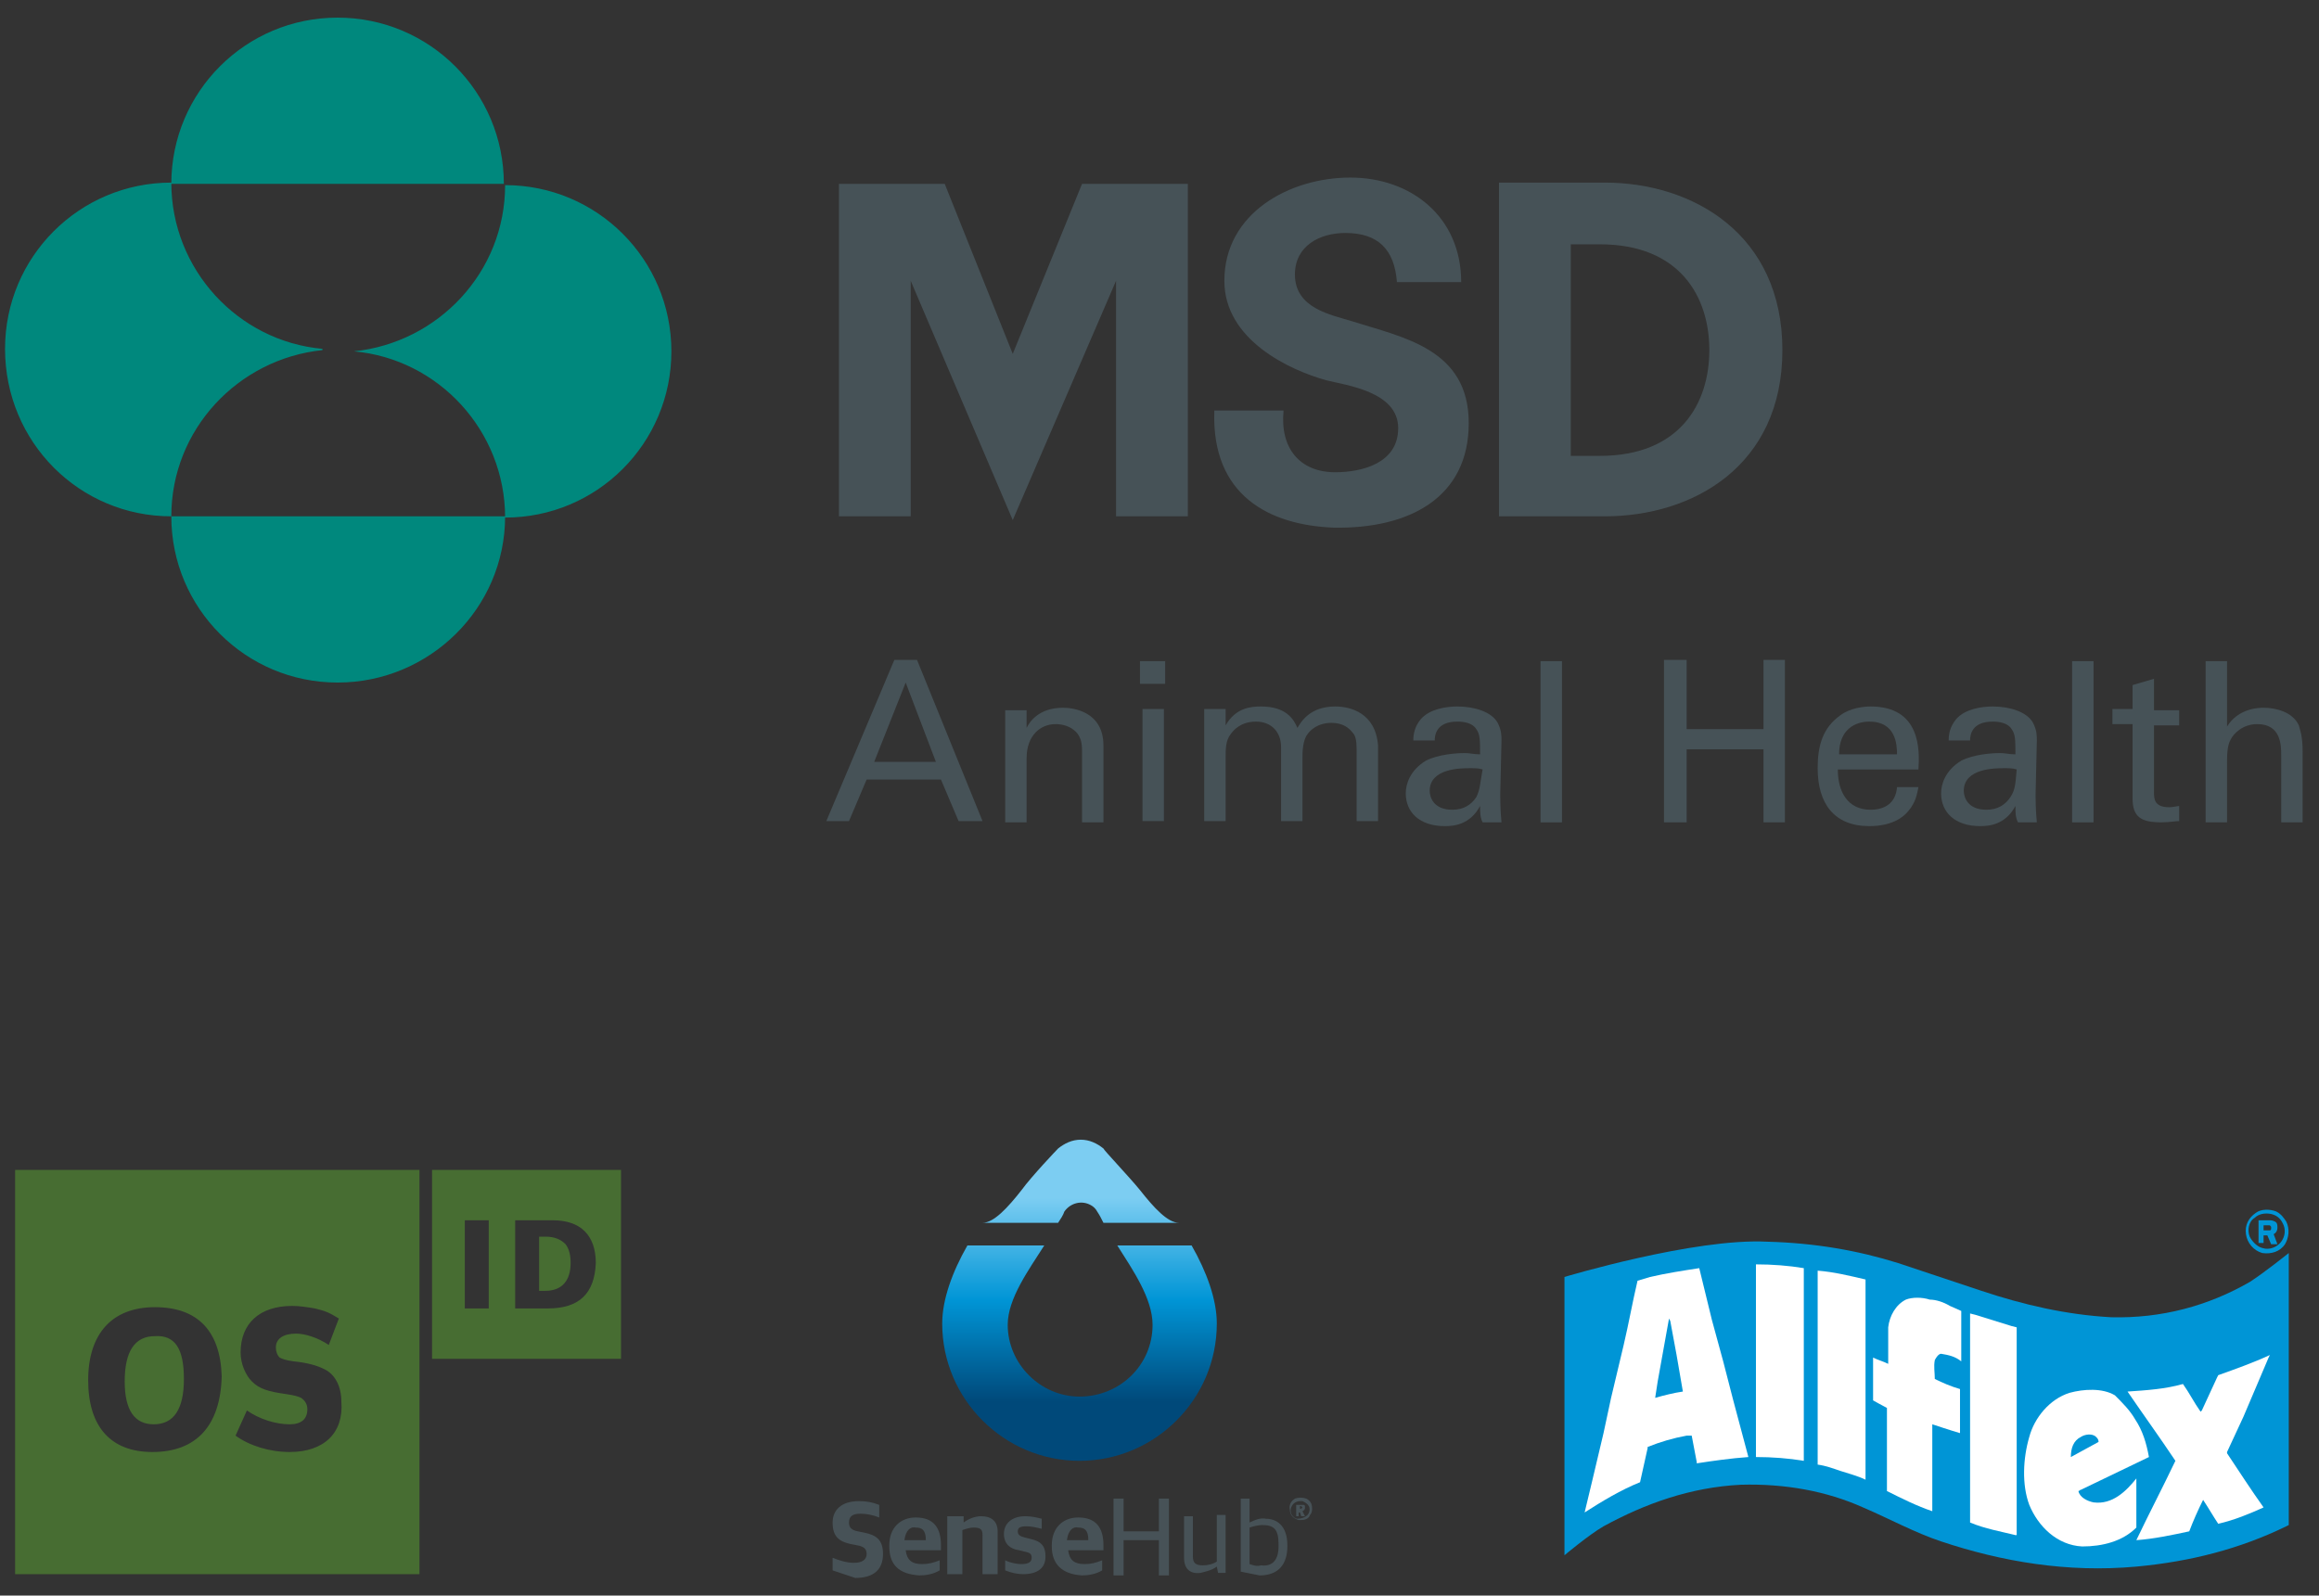 <?xml version="1.0" encoding="utf-8"?>
<!-- Generator: Adobe Illustrator 27.8.1, SVG Export Plug-In . SVG Version: 6.00 Build 0)  -->
<svg version="1.1" id="Layer_1" xmlns="http://www.w3.org/2000/svg" xmlns:xlink="http://www.w3.org/1999/xlink" x="0px" y="0px"
	 viewBox="0 0 184.1 126.7" style="enable-background:new 0 0 184.1 126.7;" xml:space="preserve">
<rect x="0" y="0" width="184.1" height="126.7" fill="#333333" stroke="none"/>
<style type="text/css">
	.st0{fill:#FFFFFF;}
	.st1{fill:#476D32;}
	.st2{fill:#00897D;}
	.st3{fill:#475258;}
	.st4{fill:#00887D;}
	.st5{fill:#465257;}
	.st6{fill:url(#SVGID_1_);}
	.st7{fill:#475257;}
	.st8{fill:url(#SVGID_00000162338030964392989850000007797579595643368606_);}
	.st9{fill:#0095D6;}
</style>
<g>
	<g>
		<path class="st4" d="M13.6,14.6c0-7.3,5.9-13.2,13.2-13.2s13.2,5.9,13.2,13.2H13.6z M13.6,41c0,7.3,5.9,13.2,13.2,13.2
			S40.1,48.3,40.1,41H13.6z M25.6,27.7c-6.7-0.6-12-6.3-12-13.2c-7.3,0-13.2,5.9-13.2,13.2C0.4,35.1,6.3,41,13.6,41
			c0-6.9,5.3-12.5,12-13.2V27.7z M28.1,27.9c6.7,0.6,12,6.3,12,13.2c7.3,0,13.2-5.9,13.2-13.2c0-7.3-5.9-13.2-13.2-13.2
			c0,6.9-5.3,12.5-12,13.2V27.9z"/>
		<g>
			<rect x="90.5" y="52.5" class="st5" width="2" height="1.8"/>
			<polygon class="st5" points="80.4,28.1 75,14.6 66.6,14.6 66.6,41 72.3,41 72.3,22.3 80.4,41.3 80.4,41.3 88.6,22.3 88.6,41 
				94.3,41 94.3,14.6 85.9,14.6 			"/>
			<path class="st5" d="M106,56.1c-2,0-2.7,1.2-3,1.7c-0.3-0.7-0.9-1.7-2.9-1.7c-0.8,0-2,0.1-2.8,1.5v-1.3h-1.7l0,1.2v7.7h1.7v-5.1
				c0-0.6,0-1.3,0.4-1.8c0.2-0.3,0.8-1,2-1c1.3,0,2,0.9,2,2v5.9h1.7v-5c0-0.4,0-1.4,0.4-1.9c0.2-0.3,0.8-0.9,1.9-0.9
				c0.9,0,1.4,0.4,1.7,0.8c0.2,0.2,0.3,0.6,0.3,1.3v5.7h1.7v-6C109.2,56.6,107.2,56.1,106,56.1z"/>
			<path class="st5" d="M71,52.4l-5.4,12.8h1.8l1.4-3.3h5.9l1.4,3.3h1.9l-5.2-12.8H71z M69.4,60.5l2.5-6.3l2.4,6.3H69.4z"/>
			<rect x="90.7" y="56.3" class="st5" width="1.7" height="8.9"/>
			<path class="st5" d="M84.4,56.2c-2,0-2.7,1.2-2.9,1.6l0-1.4h-1.7l0,1v7.9h1.7v-5.1c0-1.8,1.1-2.7,2.3-2.7c0.6,0,1.2,0.2,1.6,0.6
				c0.4,0.4,0.5,0.9,0.5,1.5v5.7h1.7v-6.1C87.6,56.5,85.2,56.2,84.4,56.2z"/>
			<path class="st5" d="M96.4,32.7c-0.2,6.6,4.3,9,9.5,9.2c6,0.1,10.7-2.4,10.7-8.3c0-5.9-5.2-6.8-9.3-8.1c-1.6-0.5-4.5-1-4.5-3.7
				c0-2.3,2-3.3,4-3.3c2.6,0,3.9,1.3,4.1,3.9h5.1c0-5.2-4-8.3-8.8-8.3c-4.8,0-10,2.8-10,8.2c0,4.7,5.2,7.1,8.1,7.9
				c1.6,0.4,5.7,0.9,5.7,3.8c0,2.8-2.9,3.5-5,3.5c-2.8,0-4.4-1.9-4.1-4.9H96.4z"/>
			<path class="st5" d="M171,53.9l-1.7,0.5v1.9h-1.6v1.2h1.6v5.9c0,1.5,0.7,1.9,2.3,1.9c0.6,0,1.1-0.1,1.4-0.1V64
				c-0.1,0-0.5,0.1-0.8,0.1c-1.2,0-1.2-0.7-1.2-1.2v-5.3h2v-1.2h-2V53.9z"/>
			<rect x="164.5" y="52.5" class="st5" width="1.7" height="12.8"/>
			<path class="st5" d="M161.7,58.8c0-0.4,0-0.8-0.3-1.4c-0.5-0.9-1.9-1.3-3.2-1.3c-0.9,0-2.2,0.2-2.9,1c-0.5,0.6-0.6,1.2-0.6,1.7
				h1.7c0-0.4,0.1-1.5,1.8-1.5c0.5,0,1.2,0.1,1.5,0.6c0.3,0.4,0.3,0.9,0.3,2c-0.5,0-0.8-0.1-1.2-0.1c-0.7,0-2.1,0.1-3.1,0.6
				c-1.3,0.8-1.6,1.9-1.6,2.6c0,1.5,1.1,2.6,3.1,2.6c0.7,0,2-0.1,2.8-1.6c0,0.5,0,0.9,0.2,1.3h1.5c-0.1-0.9-0.1-2.1-0.1-2.2
				L161.7,58.8z M159.6,63.3c-0.4,0.6-1,1-1.9,1c-1.5,0-1.8-1-1.8-1.5c0-1.8,2.5-1.8,3.2-1.8c0.4,0,0.7,0,1,0.1
				C160,62.2,160,62.7,159.6,63.3z"/>
			<path class="st5" d="M182.5,57.6c-0.5-1.1-1.9-1.4-2.8-1.4c-1.2,0-2.3,0.5-2.9,1.5v-5.2h-1.7v12.8h1.7v-4.7c0-0.6,0-1.4,0.3-1.9
				c0.2-0.4,0.9-1.2,2.1-1.2c1.9,0,1.9,1.7,1.9,2.5v5.3h1.7v-5.6C182.8,58.4,182.6,58,182.5,57.6z"/>
			<path class="st5" d="M148.5,56.1c-0.5,0-1.6,0.1-2.4,0.7c-1.4,1-1.8,2.4-1.8,4.2c0,2.8,1.3,4.6,4.1,4.6c1.8,0,2.7-0.7,3.1-1.2
				c0.6-0.7,0.7-1.4,0.8-1.9h-1.7c-0.1,1.3-1,1.8-2.1,1.8c-1.8,0-2.6-1.4-2.6-3.2h6.4C152.4,59.6,152.5,56.1,148.5,56.1z M146,59.9
				c0-2,1.3-2.6,2.4-2.6c2.1,0,2.2,1.8,2.2,2.6H146z"/>
			<path class="st5" d="M141.5,27.8c0-9.2-7.1-13.3-14.1-13.3h-8.4V41h8.4C134.4,41,141.5,37,141.5,27.8z M127,36.2l-2.3,0v0V19.4
				h2.3c6.4,0,8.7,4.2,8.7,8.4C135.7,32,133.4,36.2,127,36.2z"/>
			<rect x="122.3" y="52.5" class="st5" width="1.7" height="12.8"/>
			<polygon class="st5" points="140,57.9 133.9,57.9 133.9,52.4 132.1,52.4 132.1,65.3 133.9,65.3 133.9,59.5 140,59.5 140,65.3 
				141.7,65.3 141.7,52.4 140,52.4 			"/>
			<path class="st5" d="M119.2,58.8c0-0.4,0-0.8-0.3-1.4c-0.5-0.9-1.9-1.3-3.2-1.3c-0.9,0-2.2,0.2-2.9,1c-0.5,0.6-0.6,1.2-0.6,1.7
				h1.7c0-0.4,0.1-1.5,1.8-1.5c0.5,0,1.2,0.1,1.5,0.6c0.3,0.4,0.3,0.9,0.3,2c-0.5,0-0.8-0.1-1.2-0.1c-0.7,0-2.1,0.1-3.1,0.6
				c-1.3,0.8-1.6,1.9-1.6,2.6c0,1.5,1.1,2.6,3.1,2.6c0.7,0,2-0.1,2.8-1.6c0,0.5,0,0.9,0.2,1.3h1.5c-0.1-0.9-0.1-2.1-0.1-2.2
				L119.2,58.8z M117.2,63.3c-0.4,0.6-1,1-1.9,1c-1.5,0-1.8-1-1.8-1.5c0-1.8,2.5-1.8,3.2-1.8c0.4,0,0.7,0,1,0.1
				C117.5,62.2,117.5,62.7,117.2,63.3z"/>
		</g>
	</g>
</g>
<g>
	<g>
		<path class="st1" d="M1.2,92.9V125h32.1V92.9H1.2z M12.1,115.3c-3.3,0-5.1-2-5.1-5.7c0-3.7,1.9-5.8,5.3-5.8c3.4,0,5.2,1.9,5.3,5.5
			C17.5,113.2,15.6,115.3,12.1,115.3z M23,115.3c-1.6,0-3.2-0.5-4.3-1.3l0.9-2c1,0.7,2.3,1.1,3.4,1.1c0.9,0,1.4-0.4,1.4-1.2
			c0-0.4-0.2-0.7-0.5-0.9c-0.2-0.1-0.5-0.2-1.2-0.3c-1.4-0.2-2.1-0.4-2.7-1c-0.5-0.5-0.9-1.4-0.9-2.3c0-2.3,1.5-3.7,4.1-3.7
			c0.6,0,1.2,0.1,1.8,0.2c0.8,0.2,1.1,0.3,1.9,0.8l-0.8,2.1c-0.9-0.6-1.9-0.9-2.6-0.9c-1,0-1.6,0.4-1.6,1.1c0,0.3,0.1,0.6,0.3,0.8
			c0.2,0.1,0.4,0.2,1.1,0.3c1,0.1,1.8,0.3,2.4,0.6c0.9,0.4,1.4,1.4,1.4,2.6C27.3,113.8,25.7,115.3,23,115.3z"/>
		<path class="st1" d="M12.3,106.1c-1.6,0-2.4,1.2-2.4,3.6c0,2.3,0.8,3.4,2.3,3.4c1.6,0,2.4-1.2,2.4-3.6
			C14.6,107.1,13.9,106,12.3,106.1z"/>
	</g>
	<g>
		<path class="st1" d="M43.3,98.2c-0.2,0-0.3,0-0.5,0v4.3c0.2,0,0.3,0,0.5,0c1.3,0,2-0.8,2-2.2c0-0.6-0.1-1.1-0.4-1.5
			C44.5,98.4,44,98.2,43.3,98.2z"/>
		<path class="st1" d="M34.3,92.9v15h15v-15H34.3z M38.8,103.9h-1.9v-7h1.9V103.9z M43.5,103.9h-2.6v-7h3c2.2,0,3.4,1.2,3.4,3.4
			C47.2,102.7,46,103.9,43.5,103.9z"/>
	</g>
</g>
<g>
	<linearGradient id="SVGID_1_" gradientUnits="userSpaceOnUse" x1="85.81" y1="111.291" x2="85.81" y2="95.14">
		<stop  offset="2.770450e-07" style="stop-color:#00497A"/>
		<stop  offset="0.5" style="stop-color:#0095D6"/>
		<stop  offset="1" style="stop-color:#7CCDF2"/>
	</linearGradient>
	<path class="st6" d="M88.7,98.9L88.7,98.9c1.2,1.9,2.8,4.2,2.8,6.3c0,3.2-2.6,5.7-5.8,5.7c-3.1,0-5.7-2.6-5.7-5.7
		c0-2.1,1.7-4.4,2.9-6.3h-6.1c-1.2,2.1-2,4.3-2,6.2c0,6,4.9,10.9,10.9,10.9c6,0,10.9-4.9,10.9-10.9l0,0c0-1.9-0.8-4.1-2-6.2
		L88.7,98.9z M85.8,90.5L85.8,90.5c-0.7,0-1.3,0.3-1.8,0.7c-0.1,0.1-2.1,2.2-2.9,3.3c-1.1,1.4-2.2,2.6-3.1,2.6c0,0,0,0,0,0
		c0,0,0,0,0,0h6c0.2-0.3,0.4-0.6,0.5-0.9c0.5-0.7,1.4-0.9,2.1-0.5c0.2,0.1,0.4,0.3,0.5,0.5c0.2,0.3,0.3,0.5,0.5,0.9h6c0,0,0,0,0,0
		c0,0,0,0,0,0c-0.9,0-2-1.2-3.1-2.6c-0.9-1.1-2.9-3.2-2.9-3.3C87.1,90.8,86.5,90.5,85.8,90.5L85.8,90.5"/>
	<path id="Path_970_00000141428330870034832890000017128543338726256308_" class="st7" d="M66.1,124.7v-1c0.5,0.2,1.1,0.4,1.7,0.4
		c0.7,0,1-0.3,1-0.7c0-0.4-0.2-0.6-0.8-0.7l-0.5-0.1c-0.9-0.2-1.4-0.6-1.4-1.7c0-1,0.7-1.7,2.1-1.7c0.6,0,1.1,0.1,1.6,0.3v1
		c-0.5-0.2-1-0.3-1.5-0.3c-0.6,0-0.9,0.2-0.9,0.7c0,0.4,0.2,0.6,0.7,0.7l0.5,0.1c1,0.2,1.5,0.6,1.5,1.7c0,1.2-0.7,1.9-2.2,1.9
		C67.3,125.1,66.7,124.9,66.1,124.7z"/>
	<path id="Path_971_00000072268263062044794890000016591458872784246946_" class="st7" d="M70.6,122.8v-0.1c0-1.4,0.9-2.2,2.1-2.2
		c1.4,0,2,0.8,2,2.2v0.4h-2.8c0.1,0.8,0.5,1.1,1.3,1.1c0.5,0,0.9-0.1,1.4-0.3v0.8c-0.5,0.3-1.1,0.4-1.6,0.4
		C71.3,125,70.6,124.2,70.6,122.8z M71.8,122.3h1.7c0-0.8-0.3-1-0.8-1C72.3,121.2,71.9,121.5,71.8,122.3L71.8,122.3z"/>
	<path id="Path_972_00000181786944622159320840000014851720833518125993_" class="st7" d="M75.3,120.4h1.2v0.5h0
		c0.4-0.3,0.9-0.5,1.4-0.5c0.8,0,1.3,0.4,1.3,1.2v3.4H78v-3.1c0-0.4-0.1-0.6-0.7-0.6c-0.3,0-0.6,0.1-0.9,0.2v3.5h-1.2V120.4z"/>
	<path id="Path_973_00000160907167937799877390000003801424377500639387_" class="st7" d="M79.8,124.7v-0.8c0.4,0.2,0.9,0.3,1.3,0.3
		c0.6,0,0.8-0.2,0.8-0.5c0-0.3-0.1-0.4-0.6-0.5l-0.4-0.1c-0.7-0.1-1.2-0.5-1.2-1.3c0-0.8,0.6-1.4,1.7-1.4c0.5,0,0.9,0.1,1.3,0.2v0.8
		c-0.4-0.1-0.8-0.2-1.2-0.2c-0.5,0-0.7,0.1-0.7,0.4c0,0.3,0.2,0.4,0.6,0.5l0.4,0.1c0.9,0.2,1.2,0.6,1.2,1.4c0,0.9-0.6,1.4-1.8,1.4
		C80.8,125,80.3,124.9,79.8,124.7z"/>
	<path id="Path_974_00000000187094086948685760000000537067124874039469_" class="st7" d="M83.5,122.8v-0.1c0-1.4,0.9-2.2,2.1-2.2
		c1.4,0,2,0.8,2,2.2v0.4h-2.8c0.1,0.8,0.5,1.1,1.3,1.1c0.5,0,0.9-0.1,1.4-0.3v0.8c-0.5,0.3-1.1,0.4-1.6,0.4
		C84.3,125,83.5,124.2,83.5,122.8z M84.7,122.3h1.7c0-0.8-0.3-1-0.8-1C85.2,121.2,84.8,121.5,84.7,122.3z"/>
	<path id="Path_975_00000072259182115018677650000000889635386606552503_" class="st7" d="M88.4,119h0.8v2.6H92V119h0.8v6.1H92v-2.8
		h-2.8v2.8h-0.8V119z"/>
	<path id="Path_976_00000065042167141150307700000013856376274866779030_" class="st7" d="M94,123.7v-3.3h0.7v3.2
		c0,0.5,0.2,0.7,0.8,0.7c0.4,0,0.8-0.1,1.1-0.3v-3.7h0.7v4.6h-0.6l-0.1-0.5h0c-0.4,0.3-0.9,0.4-1.3,0.5C94.5,125,94,124.6,94,123.7z
		"/>
	<path id="Path_977_00000093171805671005586110000010133088284485337230_" class="st7" d="M98.5,124.8V119h0.7v1.9h0
		c0.4-0.2,0.9-0.4,1.3-0.3c0.8,0,1.7,0.5,1.7,2.1v0.1c0,1.4-0.7,2.3-2.2,2.3C99.5,125,99,124.9,98.5,124.8z M101.5,122.8v-0.2
		c0-1.2-0.4-1.5-1.3-1.5c-0.3,0-0.7,0.1-1,0.2v2.9c0.3,0.1,0.6,0.2,0.9,0.1C100.8,124.4,101.5,124.1,101.5,122.8z"/>
	<g>
		<g>
			<path class="st7" d="M104.1,119.4c-0.1-0.2-0.2-0.3-0.4-0.4c-0.3-0.1-0.6-0.1-0.9,0c-0.3,0.2-0.5,0.5-0.4,0.9
				c0,0.4,0.3,0.7,0.7,0.8c0.1,0,0.1,0,0.2,0c0.3,0,0.6-0.1,0.7-0.4C104.2,120.1,104.2,119.7,104.1,119.4z M103.8,120.3L103.8,120.3
				c-0.2,0.2-0.5,0.3-0.8,0.3c-0.2,0-0.4-0.2-0.5-0.4c-0.1-0.3,0-0.6,0.2-0.8c0.1-0.1,0.3-0.2,0.5-0.2c0.1,0,0.1,0,0.2,0
				c0.2,0.1,0.4,0.2,0.5,0.4C104,119.7,104,120.1,103.8,120.3z"/>
			<path class="st7" d="M103.6,119.7c0-0.1,0-0.2-0.1-0.2c-0.1,0-0.2,0-0.2,0h-0.4v0.9h0.2v-0.3h0.1l0.1,0.3l0,0h0.3l-0.2-0.4
				C103.6,119.9,103.6,119.8,103.6,119.7z M103.4,119.7C103.4,119.7,103.4,119.7,103.4,119.7c-0.1,0.1-0.1,0.1-0.1,0.1l-0.1,0v-0.2
				h0.1c0,0,0,0,0,0C103.3,119.6,103.3,119.6,103.4,119.7C103.4,119.6,103.4,119.6,103.4,119.7z"/>
		</g>
	</g>
</g>
<g>
	<g>
		<path class="st9" d="M181.5,97c-0.2-0.3-0.4-0.6-0.8-0.8c-0.5-0.2-1.2-0.2-1.6,0.1c-0.6,0.4-0.9,1-0.8,1.7
			c0.1,0.7,0.6,1.3,1.3,1.5c0.7,0.1,1.4-0.1,1.8-0.7C181.7,98.3,181.8,97.6,181.5,97z M181.1,98.6c-0.3,0.4-0.9,0.7-1.5,0.5
			c-0.4-0.1-0.8-0.5-1-0.9c-0.2-0.5-0.1-1.2,0.4-1.5c0.3-0.3,0.8-0.4,1.3-0.3c0.4,0.1,0.7,0.3,0.9,0.7
			C181.5,97.6,181.4,98.2,181.1,98.6z"/>
		<g>
			<path class="st9" d="M179.7,98.7h-0.4v-1.8h0.8c0.2,0,0.3,0,0.5,0.1c0.2,0.1,0.2,0.3,0.2,0.5c0,0.2-0.1,0.4-0.3,0.5l0.3,0.8h-0.5
				l-0.3-0.7h-0.3V98.7z M179.7,97.7h0.2c0.1,0,0.2,0,0.3,0c0.1,0,0.1-0.1,0.1-0.2c0-0.1,0-0.1-0.1-0.2c-0.1,0-0.2,0-0.3,0h-0.2
				V97.7z"/>
		</g>
	</g>
	<g>
		<path class="st9" d="M150.7,100.3c1.2,0.4,2.4,0.8,3.6,1.2l3,1c3.3,1.1,6.7,1.9,10.3,2.1c4,0.1,7.7-0.9,11-2.8
			c1.1-0.7,3.1-2.3,3.1-2.3v21.6l-0.2,0.1c-3.7,1.8-7.6,2.8-11.9,3.2c-5.5,0.5-10.7-0.4-15.5-2c-2.1-0.7-4.1-1.8-6.2-2.7
			c-2.9-1.3-6.2-1.9-9.7-1.8c-4,0.2-7.6,1.5-10.9,3.3c-1.2,0.7-3.1,2.3-3.1,2.3v-22.1c0,0,10.3-3.1,16.1-2.8
			C144.1,98.7,147.5,99.3,150.7,100.3z"/>
		<path class="st0" d="M143.2,100.7V116c-1.2-0.2-2.5-0.3-3.8-0.3c0,0,0-15.2,0-15.3C140.7,100.4,142,100.5,143.2,100.7z"/>
		<path class="st0" d="M148.1,101.6v15.9c-0.6-0.3-1.4-0.5-2-0.7c-0.6-0.2-1.1-0.4-1.8-0.5v-15.4C145.6,101,146.8,101.3,148.1,101.6
			z"/>
		<path class="st0" d="M154.8,103.7l0.9,0.4v0.1c0,1.3,0,2.6,0,3.9c-0.5-0.4-1-0.5-1.6-0.6c-0.2,0-0.4,0.3-0.5,0.5
			c-0.1,0.5,0,1,0,1.5c0.6,0.3,1.3,0.6,2,0.8l0,3.5c-0.7-0.2-2.2-0.7-2.2-0.7v6.9c-1.2-0.4-2.4-1-3.6-1.6v-6.6
			c-0.4-0.2-1.1-0.6-1.1-0.6v-3.4c0.4,0.2,0.8,0.3,1.2,0.5l0-0.1l0-2.8c0.1-0.9,0.6-1.8,1.4-2.2c0.5-0.2,1.3-0.2,1.9,0
			C153.7,103.2,154.3,103.4,154.8,103.7z"/>
		<path class="st0" d="M159.7,105.3l0.4,0.1v16.5l-0.1,0c-1.2-0.3-2.4-0.5-3.6-1v-16.6l0.4,0.1L159.7,105.3z"/>
		<path class="st0" d="M135.9,104.8l0.9,3.3l0.8,3.1l1.2,4.5v0c-1.4,0.1-2.8,0.3-4.1,0.5l0-0.1l-0.4-2.1c-0.1,0-0.3,0-0.4,0
			c-1.1,0.2-2.1,0.5-3.1,0.9l0,0.1c-0.2,0.9-0.4,1.8-0.6,2.7c-1.5,0.6-3,1.5-4.4,2.4c0.2-0.8,0.4-1.7,0.6-2.5l0.9-3.8l0.6-2.8l1-4.2
			c0.4-1.7,0.7-3.4,1.1-5.1c0.3-0.1,0.7-0.2,1-0.3c1.3-0.3,2.6-0.5,3.9-0.7L135.9,104.8z M132.6,104.9l-0.1-0.2l-0.9,5l-0.2,1.3
			c0.7-0.2,1.5-0.4,2.2-0.5l-0.5-2.9L132.6,104.9z"/>
		<path class="st0" d="M178.1,112.5l-1.3,2.8l0,0.1c1,1.5,1.9,2.9,2.9,4.3v0c-1.1,0.5-2.3,1-3.6,1.3c-0.4-0.6-0.8-1.3-1.2-1.9
			c-0.4,0.8-0.8,1.7-1.1,2.5c-1.4,0.3-2.8,0.6-4.2,0.7c1-2.1,2.1-4.2,3.1-6.3c-1.2-1.8-2.5-3.6-3.8-5.5c1.5-0.1,3-0.2,4.4-0.6
			c0.5,0.7,0.9,1.5,1.4,2.2l0.1-0.1l1.2-2.6l0.1-0.2c1.4-0.5,2.8-1,4.1-1.6l-0.1,0.2L178.1,112.5z"/>
		<path class="st0" d="M169.5,112.7c0.6,0.9,0.9,1.9,1.1,3l0,0l-2.7,1.3l-2.7,1.3c-0.1,0-0.1,0.1-0.2,0.1c0.1,0.5,0.7,0.8,1.2,0.9
			c1.5,0.2,2.6-0.9,3.4-1.9c0,1.3,0,2.5,0,3.9c-1.1,1.1-2.7,1.5-4.3,1.5c-2-0.1-3.5-1.6-4.2-3.3c-0.6-1.6-0.5-3.7,0-5.4
			c0.4-1.5,1.6-3,3.2-3.5c1.1-0.3,2.6-0.4,3.6,0.2C168.5,111.4,169.1,112,169.5,112.7z M166.4,114.1c-0.3-0.3-0.9-0.2-1.2,0
			c-0.6,0.3-0.8,0.9-0.8,1.6l2.2-1.2C166.6,114.3,166.5,114.2,166.4,114.1z"/>
	</g>
</g>
</svg>
